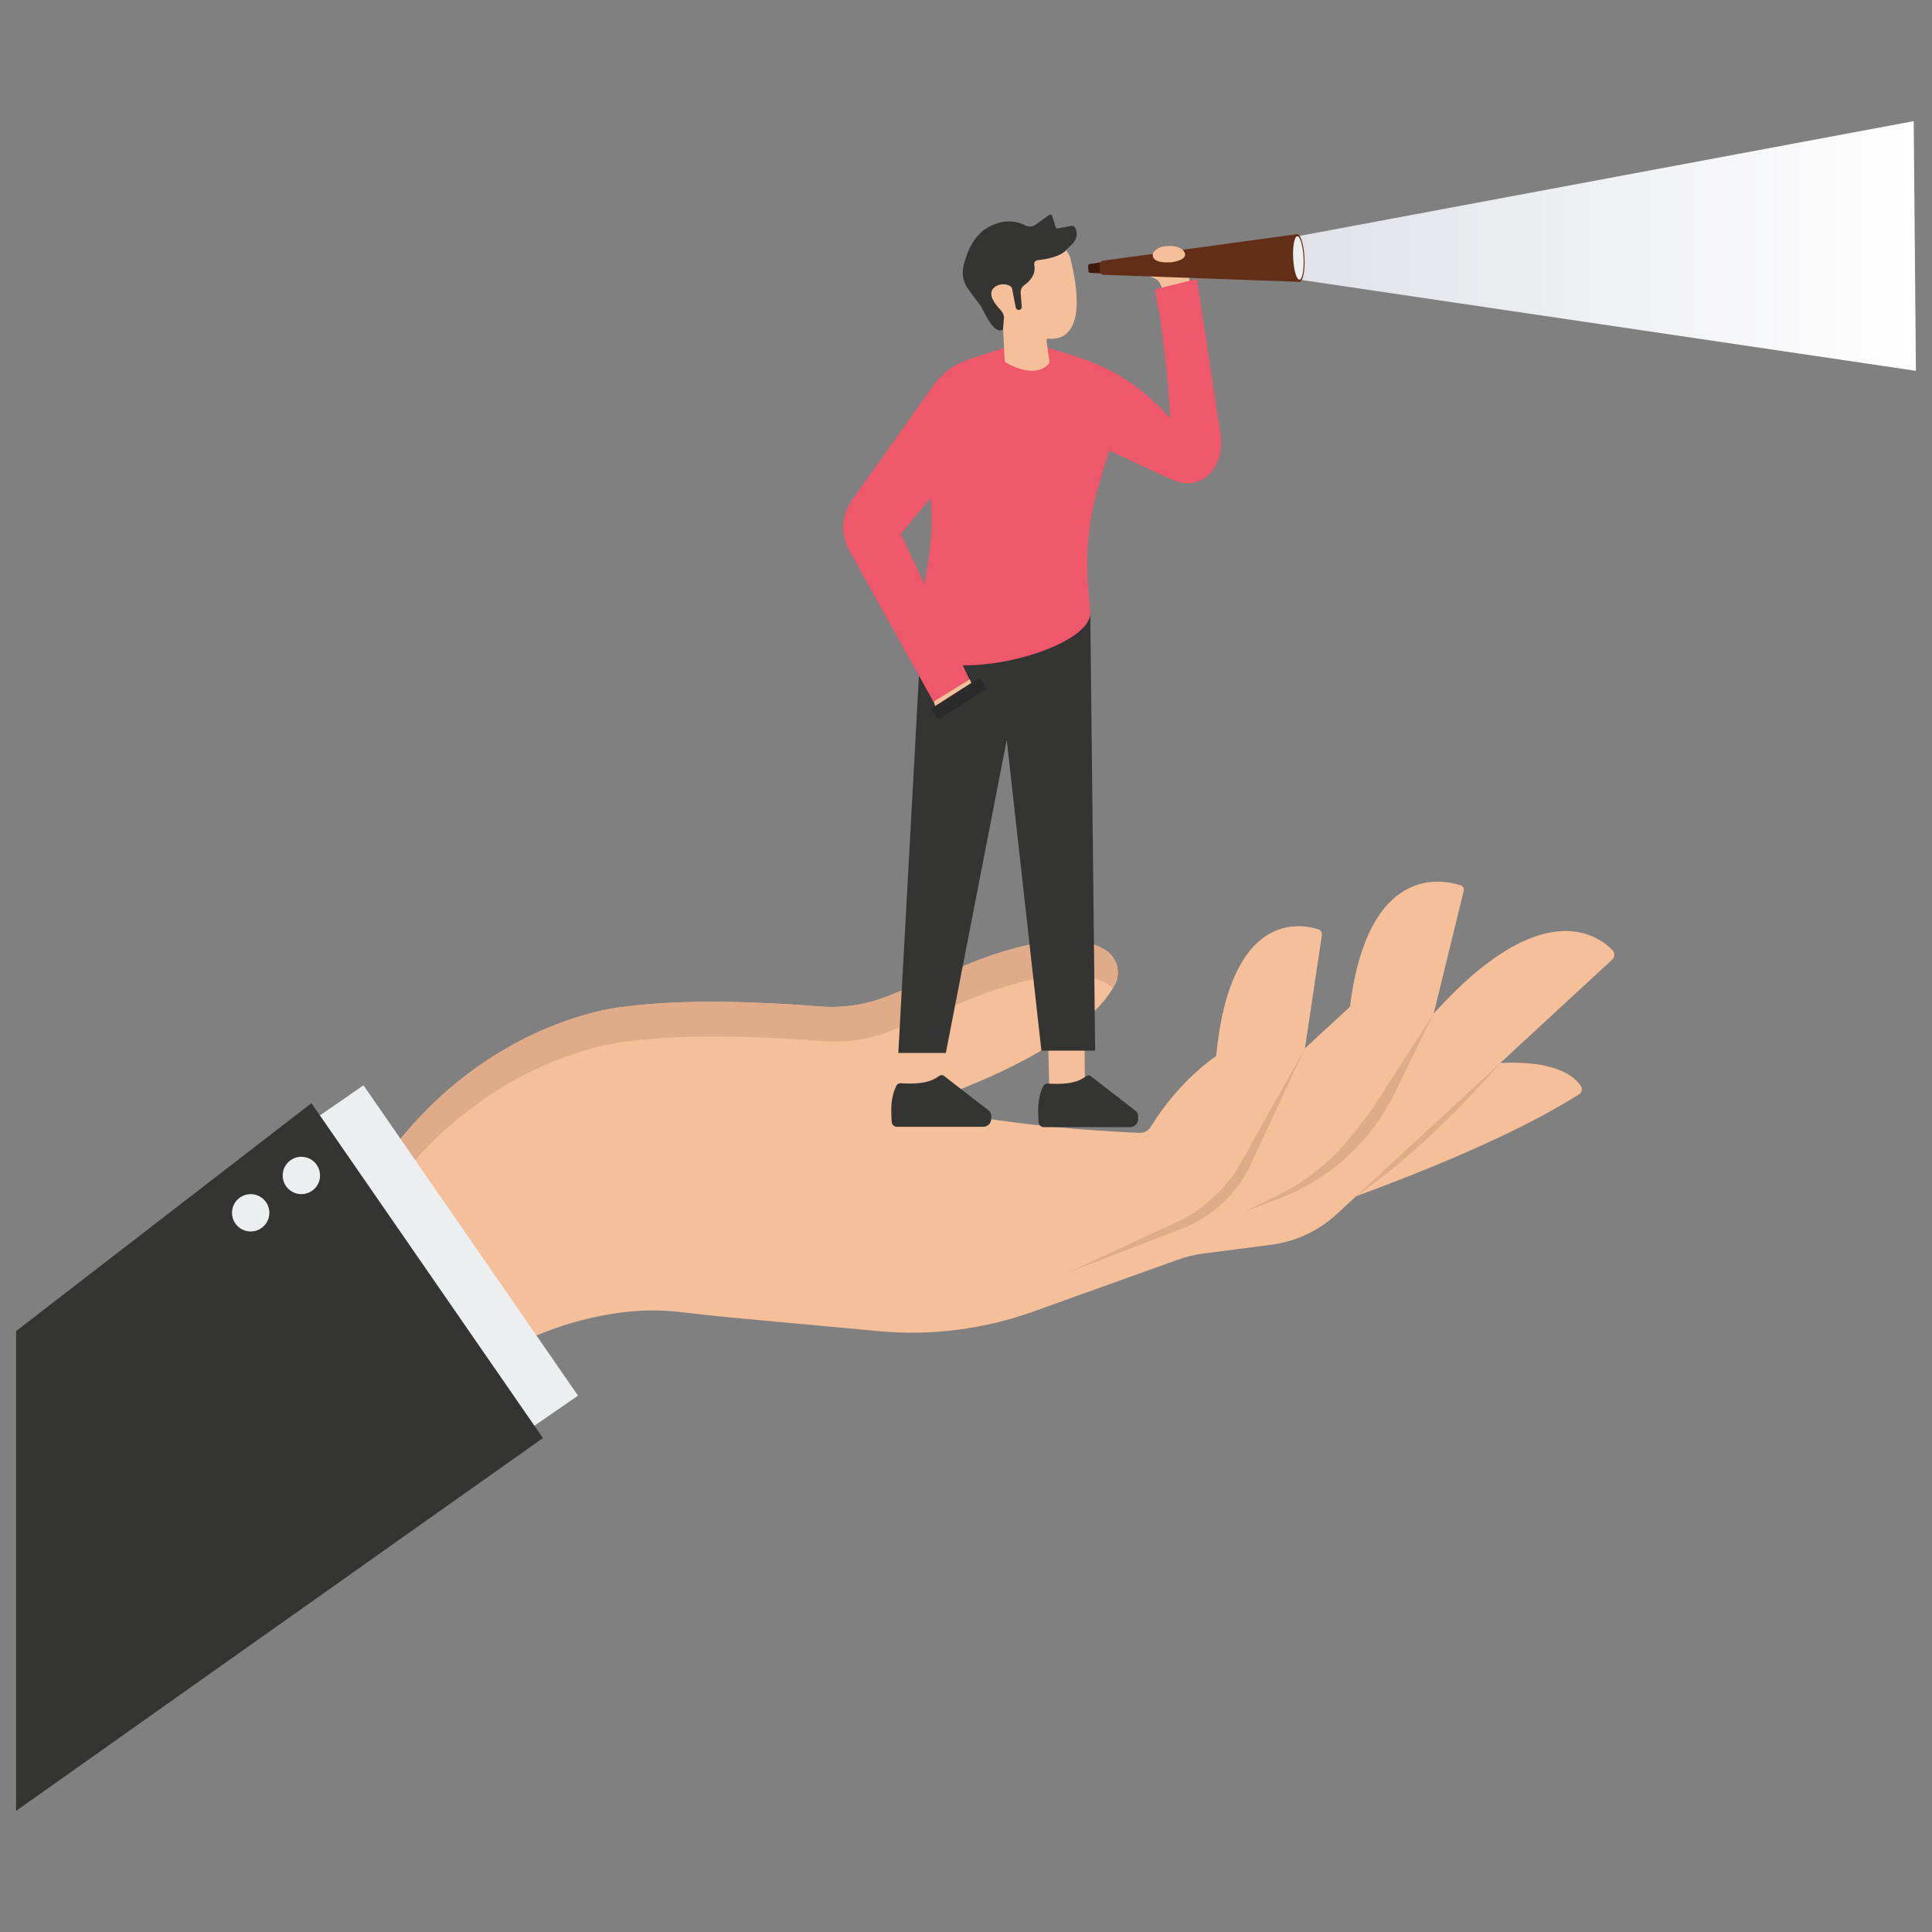 <?xml version="1.0" encoding="utf-8"?>
<svg xmlns="http://www.w3.org/2000/svg" enable-background="new 0 0 3000 3000" viewBox="0 0 3000 3000">
  <rect x="0" y="0" width="3000" height="3000" fill="#808080" stroke="none"/>
  <g>
    <g>
      <g>
        <path d="M291.76,1997.16l307.88-199.84c158.18-216.79,368.61-233.91,368.61-233.91&#xD;&#xA;				c100.26-13.75,232.12-6.45,304.4-0.59c35.89,2.91,71.96-2.53,105.42-15.85l142.7-56.83c114.2-42.56,169.66-31.79,196.27-14.57&#xD;&#xA;				c18.14,11.74,24.01,35.59,13.58,54.52c-61.24,111.07-311.12,186.93-311.12,186.93c113.65,23.5,230.54,37.06,350.19,42.08&#xD;&#xA;				c6.8,0.29,13.23-3.16,16.81-8.96c45.75-74.15,101.89-110.29,101.89-110.29c21.82-224.43,129.65-206.02,158.25-197.01&#xD;&#xA;				c4.06,1.28,6.56,5.32,5.93,9.53l-26.31,175.48l69.88-64.43c28.1-223.38,144.88-197.78,172.38-188.47&#xD;&#xA;				c3.33,1.13,5.23,4.62,4.4,8.04l-46.62,190.8c166.27-184.39,253.7-122.85,277.49-98.33c4.01,4.13,3.85,10.73-0.38,14.63&#xD;&#xA;				l-173.7,160.48c87.21-4.25,115.94,21.71,125.04,35.78c2.81,4.35,1.63,10.15-2.75,12.91c-84.71,53.46-205,106.13-346.36,158.32&#xD;&#xA;				l-29.93,27.65c-28.14,26-63.66,42.62-101.66,47.56l-105.23,13.69c-13.74,1.79-27.26,5.05-40.3,9.73l-223.96,80.36&#xD;&#xA;				c-76.77,27.55-158.64,37.94-239.86,30.44l-229.66-21.2c-27.69-2.56-55.3-5.86-82.94-8.92c-46.9-5.2-93.95-0.02-137.69,10.34&#xD;&#xA;				c-109.32,25.9-207.14,86.94-280.55,171.99l-222.97,258.33l-130.41-101.87L291.76,1997.16z" fill="#f5bf9a"/>
        <path d="M280.45,2375.65l6.35,1.57l9.72-326.19l307.9-199.85c158.17-216.78,368.6-233.91,368.6-233.91&#xD;&#xA;				c100.25-13.74,232.09-6.45,304.38-0.58c35.91,2.91,71.96-2.53,105.44-15.84l142.69-56.83c114.17-42.56,169.64-31.81,196.26-14.6&#xD;&#xA;				c2.3,1.49,4.4,3.16,6.3,5.01c0.89-1.44,1.7-2.88,2.51-4.33c10.45-18.93,4.58-42.79-13.59-54.53&#xD;&#xA;				c-26.59-17.21-82.06-27.96-196.23,14.57l-142.71,56.83c-33.45,13.34-69.53,18.75-105.44,15.84&#xD;&#xA;				c-72.29-5.85-204.13-13.16-304.35,0.61c0,0-210.45,17.11-368.62,233.91l-307.87,199.82L280.45,2375.65z" fill="#dfab88"/>
        <path d="M2026.22,1627.84l-84.34,180.88c-10.63,22.79-25.6,43.29-44.08,60.35l0,0&#xD;&#xA;				c-17.9,16.51-38.75,29.49-61.47,38.26l-176.03,67.93l169.28-78.71c18.83-8.75,36.12-20.48,51.21-34.74l9.37-8.85&#xD;&#xA;				c14.26-13.47,26.38-29.02,35.95-46.14L2026.22,1627.84z" fill="#dfab88"/>
        <path d="M2226.25,1573.78l-60.5,123.57c-13.44,27.44-30.61,52.89-51.04,75.62l0,0&#xD;&#xA;				c-35.24,39.22-79.35,69.44-128.65,88.15l-53.22,20.19l51.24-25.1c44.15-21.63,82.91-52.83,113.48-91.33l19.47-24.52&#xD;&#xA;				c6.77-8.53,13.12-17.39,19.02-26.55L2226.25,1573.78z" fill="#dfab88"/>
        <path d="M2329.67,1650.55c-73.44,84.31-148.08,153.94-224.07,207.01L2329.67,1650.55z" fill="#dfab88"/>
      </g>
      <g>
        <rect fill="#eceff0" height="585.77" transform="rotate(-34.654 682.708 1959.567)" width="117.32" x="624.08" y="1666.66"/>
        <polygon fill="#343433" points="25 2066.86 25 2811.9 843.05 2233.01 483.62 1712.99"/>
      </g>
    </g>
    <path d="M438.96,1825.26c0,16.01,12.98,28.99,28.99,28.99c16.01,0,28.99-12.98,28.99-28.99s-12.98-28.99-28.99-28.99&#xD;&#xA;		S438.96,1809.25,438.96,1825.26z" fill="#eceff0"/>
    <path d="M360.27,1883.25c0,16.01,12.98,28.99,28.99,28.99c16.01,0,28.99-12.98,28.99-28.99s-12.98-28.99-28.99-28.99&#xD;&#xA;		S360.27,1867.24,360.27,1883.25z" fill="#eceff0"/>
    <g>
      <g>
        <linearGradient gradientTransform="matrix(1 0 0 -1 551.993 2997.89)" gradientUnits="userSpaceOnUse" id="a" x1="1462.417" x2="2423.007" y1="2615.935" y2="2615.935">
          <stop offset="0" stop-color="#e0e2e8"/>
          <stop offset="1" stop-color="#fff"/>
        </linearGradient>
        <polygon fill="url(#a)" points="2975 575.81 2017.78 434.26 2014.41 366.94 2971.6 188.1"/>
        <g>
          <g>
            <path d="M1809.88,460.88l38.88-11.49l-2.08-17.31c0,0,13.61-55.92-38.32-49.65&#xD;&#xA;						c-20.23,2.45-28.55,24.28-11.47,35.38c0.24,0.15,0.48,0.31,0.73,0.47c0.6,0.38,0.22,1.3-0.47,1.14l-16.47-3.88&#xD;&#xA;						c-2.8-0.66-5.62,1.02-6.37,3.8l0,0c-0.69,2.55,0.6,5.22,3.02,6.28l16.36,7.12c3.66,1.59,6.55,4.55,8.06,8.24L1809.88,460.88z" fill="#f5bf9a"/>
          </g>
          <g>
            <polygon fill="#f5bf9a" points="1460.38 1615.03 1455.52 1695.4 1400.44 1692.29 1404.15 1615.03"/>
            <path d="M1392.77,1749.71l134.12-0.04c6.79,0,12.3-5.51,12.3-12.3v-5.74c0-1.76-1.8-5.52-3.17-6.63l-70.37-54.48&#xD;&#xA;						c-2.45-1.98-5.63-1.11-8.16,0.77c-15.53,11.59-37.2,11.9-59.18,10.79c-2.65-0.13-5.14,1.29-6.31,3.67&#xD;&#xA;						c-9.94,20.27-8.19,39.01-7.45,56.04C1384.75,1746.2,1388.35,1749.71,1392.77,1749.71z" fill="#343433"/>
            <polygon fill="#f5bf9a" points="1684 1615.53 1684.74 1695.9 1629.37 1692.79 1627.49 1615.53"/>
            <path d="M1620.86,1750.21l134.12-0.04c6.79,0,12.3-5.51,12.3-12.3v-5.74c0-1.76-1.8-5.52-3.17-6.63l-70.37-54.48&#xD;&#xA;						c-2.45-1.98-5.63-1.11-8.16,0.77c-15.53,11.59-37.2,11.9-59.18,10.79c-2.65-0.13-5.14,1.29-6.3,3.67&#xD;&#xA;						c-9.94,20.27-8.19,39.01-7.45,56.04C1612.84,1746.7,1616.43,1750.21,1620.86,1750.21z" fill="#343433"/>
            <polygon fill="#343433" points="1692.99 953.85 1700.53 1631.45 1617.09 1631.45 1563.26 1149.04 1468.68 1635.05 1394.91 1635.05 1430.4 985.92 1578.38 916.07"/>
            <path d="M1693.03,953.9l-3.51-44.02c-4.2-52.76,1.42-105.85,16.59-156.55l16.04-53.63l97.58,44.89&#xD;&#xA;						c46.8,21.49,84.28-19.97,75.13-73.22l-36.35-238.15l-65.49,16.15c19.05,90.57,24,199.98,24,199.98&#xD;&#xA;						c-69.4-77.04-128.84-90.62-190.44-109.41c-28.01,25.95-40.84,21.92-62.96-1.64l-2.39,6.21c-0.96-3.03-1.59-4.62-1.59-4.62&#xD;&#xA;						c-113.35,50.12-119.76,170.56-114.58,233.61c2.62,31.86,1.79,63.9-3.38,95.45l-23.21,141.71&#xD;&#xA;						C1474.27,1065.07,1687.28,1010.65,1693.03,953.9z" fill="#ef576a"/>
            <polygon fill="#f5bf9a" points="1505.86 1055.13 1510.79 1065.92 1459.75 1099.23 1453.12 1099.23 1449.94 1089.67 1453.12 1078.87 1481.96 1060.21 1503.24 1053.89"/>
            <path d="M1559.62,539.94l-55.56,18.15c-21.86,7.14-40.84,21.1-54.16,39.84l-126.67,178.18&#xD;&#xA;						c-16.56,23.01-18.34,53.52-4.56,78.3l130.81,235.26l55.92-34.54l-106.61-225.91l95.99-116.13l42.34-72.44L1559.62,539.94z" fill="#ef576a"/>
            <rect fill="#2b2b2b" height="20.35" transform="rotate(-32.574 1488.906 1084.806)" width="90.06" x="1443.87" y="1074.66"/>
            <path d="M1627.58,525.78c-1.75-0.19-3.08,1.54-2.44,3.17l3.36,25.49c0.63,1.54,1.4,8.19,0.66,9.33&#xD;&#xA;						c-2.05,2.96-3.05,3.64-5.55,5.54c-10.74,8.28-24.98,7.44-37.29,4.04c-12.65-3.44-23.14-9.56-25.58-11.34&#xD;&#xA;						c-0.44-0.3-0.67-0.78-0.72-1.29l-2.26-48.15c-0.05-0.75-0.46-1.43-1.11-1.83c-30.48-19.82-29.09-63.33-29.09-63.33&#xD;&#xA;						c8.63-95.24,78.66-82.08,112.32-70.01c11.24,4.04,19.71,13.5,22.54,25.09C1692.48,525.61,1643.16,527.66,1627.58,525.78z" fill="#f5bf9a"/>
            <path d="M1571.72,448.72l5.49,28.7c0.63,3.32,4.45,4.92,7.27,3.06l0,0c1.43-0.95,2.24-2.6,2.1-4.32l-1.69-21.57&#xD;&#xA;						c-0.37-4.76,1.87-9.32,5.8-12.03c7.5-5.18,18.46-15.69,15.29-31.44c-0.68-3.39,1.67-6.66,5.11-7.05&#xD;&#xA;						c11.96-1.33,35.69-5.28,44.74-16.08c1.66-1.99,3.5-3.82,5.49-5.48c5.58-4.64,15.13-15.16,8.25-28.79&#xD;&#xA;						c-1.14-2.26-3.64-3.49-6.13-3.02l-20.93,4c-1.46,0.28-2.89-0.58-3.32-2l-5.42-17.56c-0.59-1.9-2.86-2.66-4.47-1.5l-21.34,15.3&#xD;&#xA;						c-4.64,3.32-10.74,3.75-15.81,1.12c-10.52-5.45-31.36-11.79-57.68,2.8c-23.41,12.97-33.8,40.54-38.34,60.13&#xD;&#xA;						c-2.98,12.84-0.06,26.34,7.86,36.88l18.55,24.69c0.69,0.92,1.3,1.88,1.85,2.88c4.11,7.59,18.84,42.63,32.7,34.36&#xD;&#xA;						c0.38-0.23,0.56-0.68,0.48-1.12l1.45-18.72c-0.81-4.23-2.82-8.12-5.82-11.21c-8.07-8.3-22.77-26.55-6.93-36.12&#xD;&#xA;						c5.28-3.19,11.72-4.06,17.65-2.38C1567.52,443.27,1571.04,445.18,1571.72,448.72z" fill="#343433"/>
          </g>
          <g>
            <g>
              <path d="M1692.95,423.74l43.27,1.95l-1.11-22.09l-42.86,6.26c-1.53,0.23-2.65,1.58-2.57,3.13l0.4,7.89&#xD;&#xA;							C1690.16,422.43,1691.4,423.66,1692.95,423.74z" fill="#401a0e"/>
              <path d="M2017.95,437.67l-303.08-10.91c-3.74,0-6.73-1.99-6.86-4.57l-0.62-12.3c-0.13-2.57,2.65-4.86,6.37-5.23&#xD;&#xA;							l300.47-41.14L2017.95,437.67z" fill="#632e17"/>
            </g>
            <path d="M2025.58,400.12c1.03,20.47-2.39,37.29-7.63,37.55c-5.24,0.26-10.32-16.12-11.34-36.6&#xD;&#xA;						c-1.03-20.48,2.39-37.29,7.63-37.55C2019.47,363.26,2024.55,379.65,2025.58,400.12z" fill="#632e17"/>
            <path d="M2024.14,400.19c0.93,18.59-1.92,33.84-6.37,34.06s-8.81-14.67-9.74-33.26&#xD;&#xA;						c-0.93-18.59,1.92-33.84,6.37-34.06S2023.21,381.6,2024.14,400.19z" fill="#eceff0"/>
          </g>
          <path d="M1790.75,392.64c0,0-7.89,16.99,28.3,14.55c0,0,31.43-3.27,17.59-19.35h-29.4L1790.75,392.64z" fill="#f5bf9a"/>
        </g>
      </g>
    </g>
  </g>
</svg>